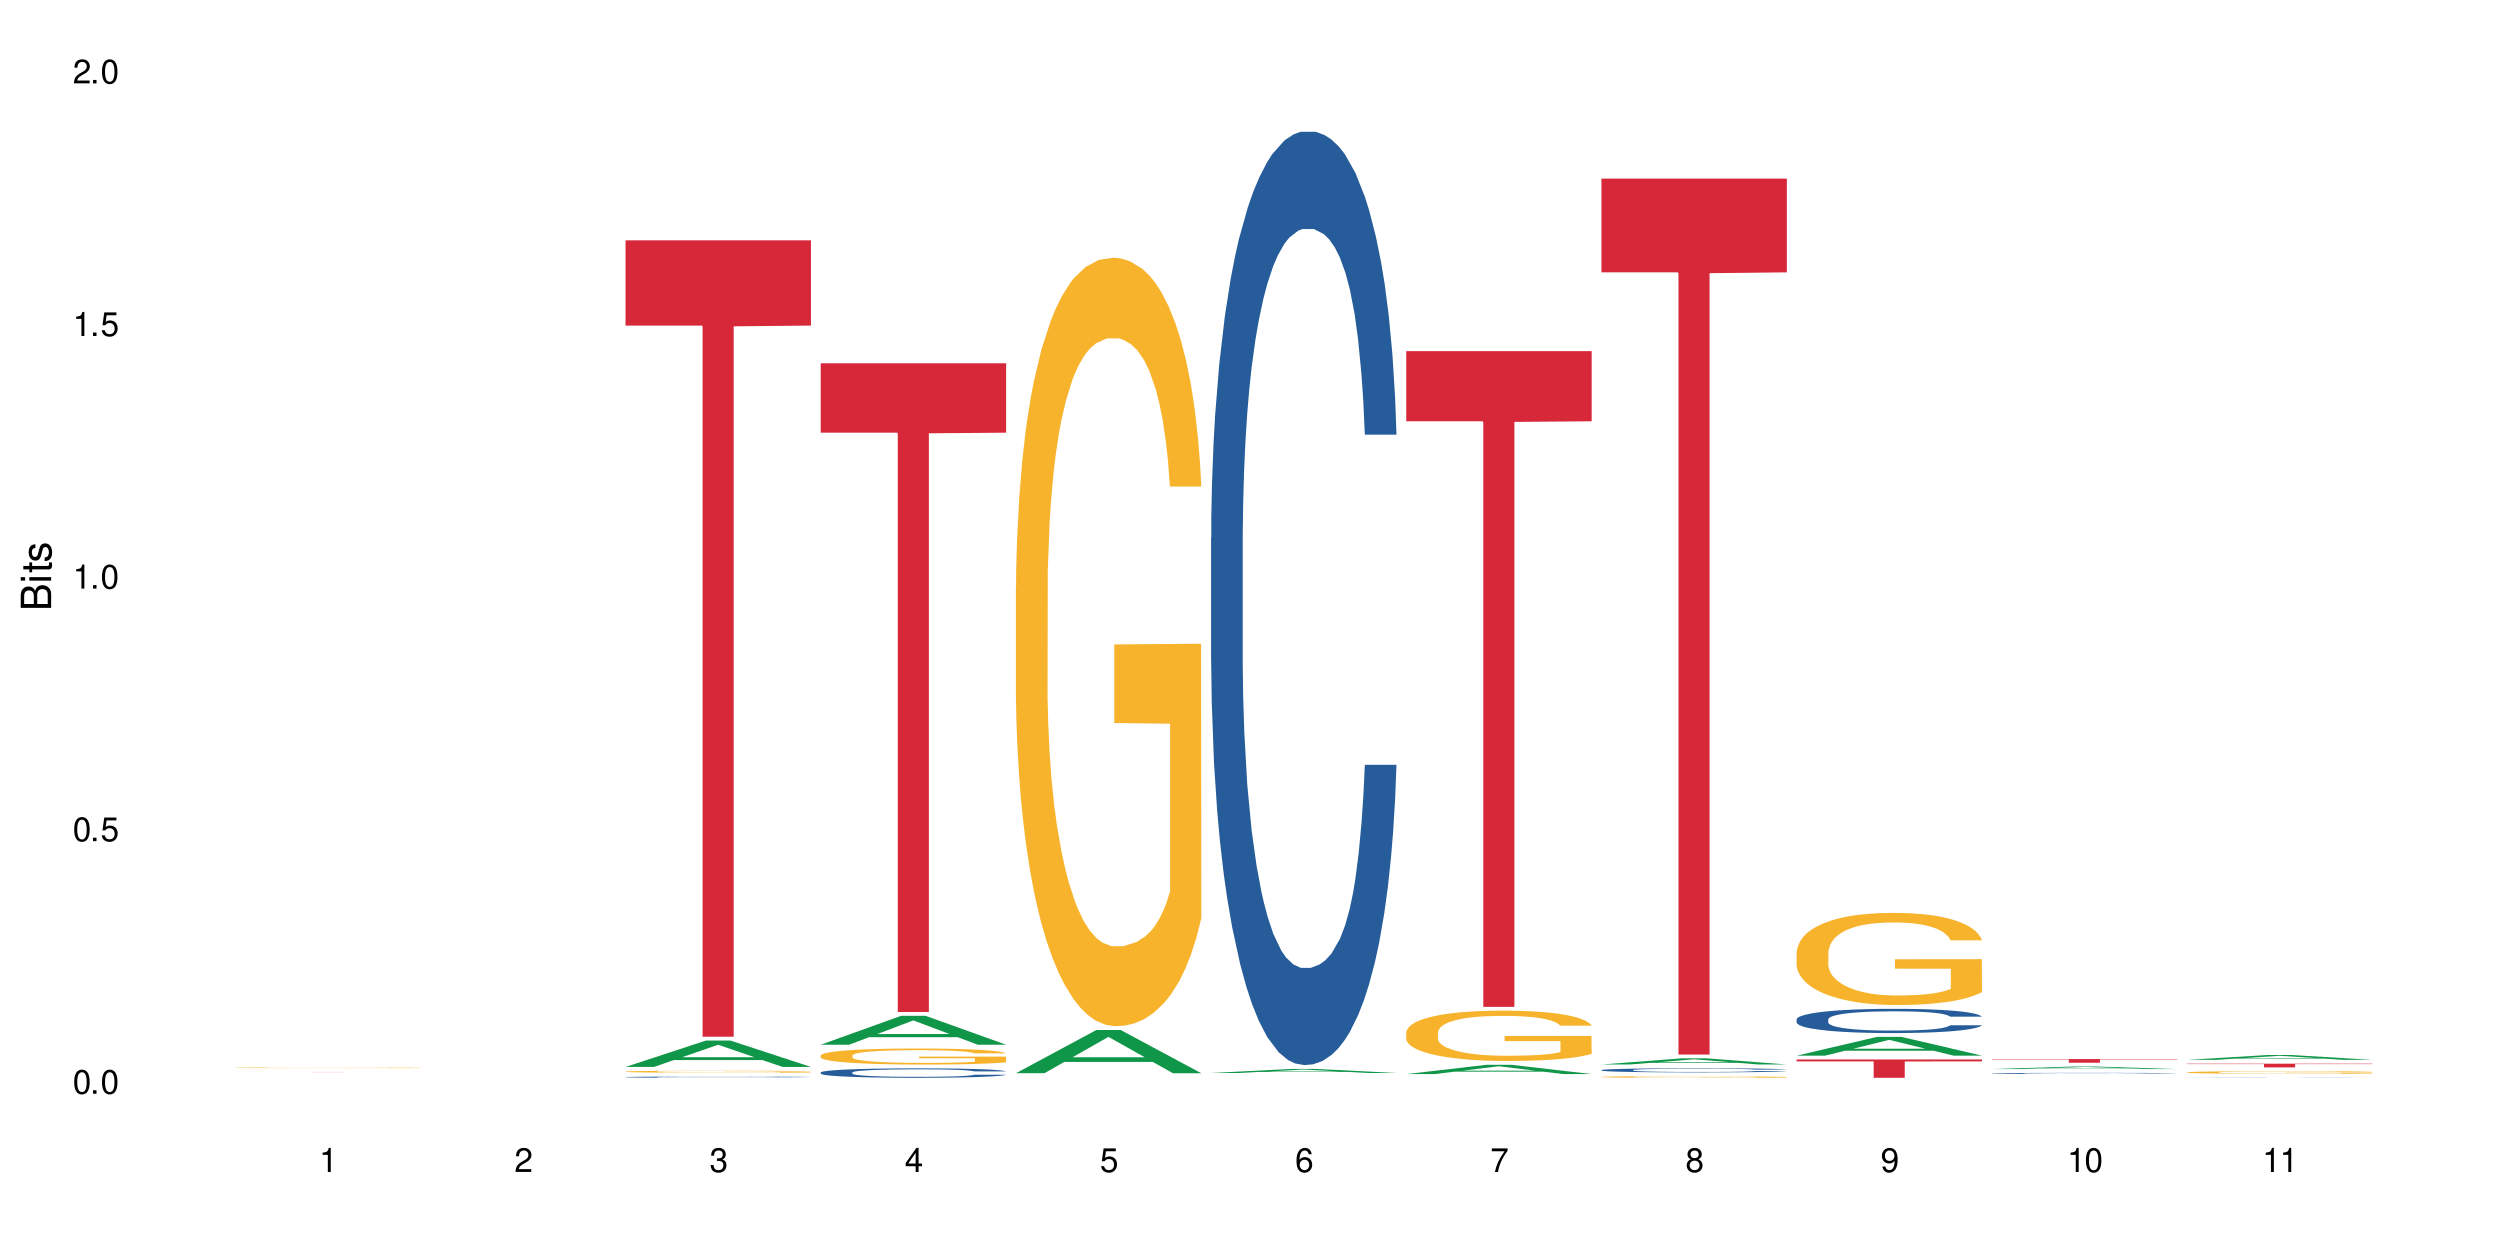 <?xml version="1.0" encoding="UTF-8"?>
<svg xmlns="http://www.w3.org/2000/svg" xmlns:xlink="http://www.w3.org/1999/xlink" width="720" height="360" viewBox="0 0 720 360">
<defs>
<g>
<g id="glyph-0-0">
</g>
<g id="glyph-0-1">
<path d="M 2.641 -6.938 C 2 -6.938 1.422 -6.656 1.078 -6.172 C 0.641 -5.562 0.406 -4.641 0.406 -3.359 C 0.406 -1.016 1.188 0.219 2.641 0.219 C 4.078 0.219 4.859 -1.016 4.859 -3.297 C 4.859 -4.641 4.656 -5.547 4.203 -6.172 C 3.844 -6.656 3.281 -6.938 2.641 -6.938 Z M 2.641 -6.188 C 3.547 -6.188 4 -5.25 4 -3.375 C 4 -1.406 3.562 -0.484 2.625 -0.484 C 1.734 -0.484 1.281 -1.438 1.281 -3.344 C 1.281 -5.25 1.734 -6.188 2.641 -6.188 Z M 2.641 -6.188 "/>
</g>
<g id="glyph-0-2">
<path d="M 1.828 -1 L 0.828 -1 L 0.828 0 L 1.828 0 Z M 1.828 -1 "/>
</g>
<g id="glyph-0-3">
<path d="M 4.562 -6.797 L 1.062 -6.797 L 0.547 -3.094 L 1.328 -3.094 C 1.719 -3.562 2.047 -3.734 2.578 -3.734 C 3.484 -3.734 4.062 -3.109 4.062 -2.094 C 4.062 -1.125 3.484 -0.531 2.578 -0.531 C 1.828 -0.531 1.375 -0.906 1.188 -1.672 L 0.328 -1.672 C 0.453 -1.109 0.547 -0.844 0.75 -0.594 C 1.125 -0.078 1.828 0.219 2.594 0.219 C 3.969 0.219 4.922 -0.781 4.922 -2.219 C 4.922 -3.562 4.031 -4.484 2.719 -4.484 C 2.25 -4.484 1.859 -4.359 1.469 -4.062 L 1.734 -5.969 L 4.562 -5.969 Z M 4.562 -6.797 "/>
</g>
<g id="glyph-0-4">
<path d="M 2.484 -4.938 L 2.484 0 L 3.328 0 L 3.328 -6.938 L 2.766 -6.938 C 2.469 -5.875 2.281 -5.734 0.984 -5.562 L 0.984 -4.938 Z M 2.484 -4.938 "/>
</g>
<g id="glyph-0-5">
<path d="M 4.859 -0.828 L 1.281 -0.828 C 1.359 -1.406 1.672 -1.781 2.5 -2.281 L 3.469 -2.828 C 4.406 -3.344 4.906 -4.062 4.906 -4.906 C 4.906 -5.484 4.672 -6.031 4.266 -6.406 C 3.859 -6.766 3.375 -6.938 2.719 -6.938 C 1.859 -6.938 1.219 -6.625 0.844 -6.031 C 0.609 -5.672 0.5 -5.234 0.484 -4.531 L 1.328 -4.531 C 1.359 -5.016 1.406 -5.281 1.531 -5.516 C 1.75 -5.938 2.188 -6.203 2.703 -6.203 C 3.469 -6.203 4.031 -5.641 4.031 -4.891 C 4.031 -4.344 3.719 -3.859 3.125 -3.516 L 2.234 -3 C 0.812 -2.172 0.406 -1.531 0.328 -0.016 L 4.859 -0.016 Z M 4.859 -0.828 "/>
</g>
<g id="glyph-0-6">
<path d="M 2.125 -3.188 L 2.578 -3.188 C 3.5 -3.188 3.984 -2.766 3.984 -1.922 C 3.984 -1.062 3.469 -0.531 2.594 -0.531 C 1.656 -0.531 1.203 -1 1.156 -2.016 L 0.312 -2.016 C 0.344 -1.453 0.438 -1.094 0.609 -0.781 C 0.953 -0.109 1.625 0.219 2.547 0.219 C 3.953 0.219 4.859 -0.625 4.859 -1.938 C 4.859 -2.828 4.516 -3.297 3.703 -3.594 C 4.344 -3.844 4.656 -4.328 4.656 -5.031 C 4.656 -6.219 3.875 -6.938 2.578 -6.938 C 1.203 -6.938 0.484 -6.172 0.453 -4.703 L 1.297 -4.703 C 1.312 -5.125 1.344 -5.359 1.453 -5.578 C 1.641 -5.969 2.062 -6.203 2.594 -6.203 C 3.344 -6.203 3.797 -5.75 3.797 -5 C 3.797 -4.516 3.609 -4.219 3.25 -4.047 C 3.016 -3.953 2.703 -3.922 2.125 -3.906 Z M 2.125 -3.188 "/>
</g>
<g id="glyph-0-7">
<path d="M 3.141 -1.672 L 3.141 0 L 3.984 0 L 3.984 -1.672 L 4.984 -1.672 L 4.984 -2.438 L 3.984 -2.438 L 3.984 -6.938 L 3.359 -6.938 L 0.266 -2.578 L 0.266 -1.672 Z M 3.141 -2.438 L 1 -2.438 L 3.141 -5.5 Z M 3.141 -2.438 "/>
</g>
<g id="glyph-0-8">
<path d="M 4.781 -5.125 C 4.609 -6.266 3.891 -6.938 2.844 -6.938 C 2.094 -6.938 1.422 -6.578 1.031 -5.953 C 0.594 -5.266 0.406 -4.422 0.406 -3.172 C 0.406 -2 0.578 -1.25 0.984 -0.641 C 1.359 -0.078 1.953 0.219 2.703 0.219 C 3.984 0.219 4.922 -0.75 4.922 -2.094 C 4.922 -3.375 4.062 -4.281 2.844 -4.281 C 2.172 -4.281 1.641 -4.031 1.281 -3.516 C 1.281 -5.234 1.828 -6.188 2.797 -6.188 C 3.391 -6.188 3.797 -5.797 3.938 -5.125 Z M 2.734 -3.531 C 3.547 -3.531 4.062 -2.953 4.062 -2.031 C 4.062 -1.156 3.484 -0.531 2.703 -0.531 C 1.922 -0.531 1.328 -1.188 1.328 -2.078 C 1.328 -2.938 1.906 -3.531 2.734 -3.531 Z M 2.734 -3.531 "/>
</g>
<g id="glyph-0-9">
<path d="M 4.984 -6.797 L 0.438 -6.797 L 0.438 -5.969 L 4.109 -5.969 C 2.5 -3.656 1.828 -2.234 1.328 0 L 2.219 0 C 2.594 -2.172 3.453 -4.047 4.984 -6.094 Z M 4.984 -6.797 "/>
</g>
<g id="glyph-0-10">
<path d="M 3.75 -3.656 C 4.469 -4.094 4.688 -4.438 4.688 -5.078 C 4.688 -6.172 3.844 -6.938 2.641 -6.938 C 1.438 -6.938 0.594 -6.172 0.594 -5.094 C 0.594 -4.438 0.812 -4.094 1.516 -3.656 C 0.734 -3.266 0.359 -2.703 0.359 -1.922 C 0.359 -0.656 1.281 0.219 2.641 0.219 C 3.984 0.219 4.922 -0.656 4.922 -1.922 C 4.922 -2.703 4.531 -3.266 3.75 -3.656 Z M 2.641 -6.188 C 3.359 -6.188 3.812 -5.75 3.812 -5.062 C 3.812 -4.406 3.344 -3.984 2.641 -3.984 C 1.922 -3.984 1.453 -4.406 1.453 -5.078 C 1.453 -5.75 1.922 -6.188 2.641 -6.188 Z M 2.641 -3.266 C 3.484 -3.266 4.062 -2.719 4.062 -1.906 C 4.062 -1.078 3.484 -0.531 2.625 -0.531 C 1.797 -0.531 1.219 -1.094 1.219 -1.906 C 1.219 -2.719 1.781 -3.266 2.641 -3.266 Z M 2.641 -3.266 "/>
</g>
<g id="glyph-0-11">
<path d="M 0.516 -1.578 C 0.672 -0.453 1.406 0.219 2.438 0.219 C 3.188 0.219 3.859 -0.141 4.266 -0.766 C 4.688 -1.453 4.891 -2.297 4.891 -3.547 C 4.891 -4.719 4.703 -5.453 4.312 -6.078 C 3.938 -6.641 3.344 -6.938 2.594 -6.938 C 1.297 -6.938 0.359 -5.969 0.359 -4.625 C 0.359 -3.344 1.234 -2.453 2.453 -2.453 C 3.094 -2.453 3.578 -2.672 4.016 -3.203 C 4 -1.484 3.469 -0.531 2.5 -0.531 C 1.906 -0.531 1.484 -0.906 1.359 -1.578 Z M 2.578 -6.203 C 3.375 -6.203 3.969 -5.531 3.969 -4.641 C 3.969 -3.797 3.391 -3.188 2.547 -3.188 C 1.734 -3.188 1.234 -3.766 1.234 -4.688 C 1.234 -5.562 1.797 -6.203 2.578 -6.203 Z M 2.578 -6.203 "/>
</g>
<g id="glyph-1-0">
</g>
<g id="glyph-1-1">
<path d="M 0 -0.953 L 0 -4.891 C 0 -5.719 -0.234 -6.344 -0.734 -6.797 C -1.188 -7.234 -1.812 -7.469 -2.5 -7.469 C -3.547 -7.469 -4.188 -7 -4.625 -5.875 C -4.984 -6.688 -5.625 -7.094 -6.531 -7.094 C -7.172 -7.094 -7.734 -6.859 -8.141 -6.391 C -8.562 -5.922 -8.75 -5.344 -8.75 -4.5 L -8.75 -0.953 Z M -4.984 -2.062 L -7.766 -2.062 L -7.766 -4.219 C -7.766 -4.844 -7.688 -5.203 -7.453 -5.5 C -7.219 -5.812 -6.859 -5.969 -6.375 -5.969 C -5.891 -5.969 -5.531 -5.812 -5.297 -5.5 C -5.062 -5.203 -4.984 -4.844 -4.984 -4.219 Z M -0.984 -2.062 L -4 -2.062 L -4 -4.781 C -4 -5.766 -3.438 -6.359 -2.484 -6.359 C -1.547 -6.359 -0.984 -5.766 -0.984 -4.781 Z M -0.984 -2.062 "/>
</g>
<g id="glyph-1-2">
<path d="M -6.281 -1.797 L -6.281 -0.797 L 0 -0.797 L 0 -1.797 Z M -8.75 -1.797 L -8.75 -0.797 L -7.484 -0.797 L -7.484 -1.797 Z M -8.75 -1.797 "/>
</g>
<g id="glyph-1-3">
<path d="M -6.281 -3.047 L -6.281 -2.016 L -8.016 -2.016 L -8.016 -1.016 L -6.281 -1.016 L -6.281 -0.172 L -5.469 -0.172 L -5.469 -1.016 L -0.719 -1.016 C -0.078 -1.016 0.281 -1.453 0.281 -2.234 C 0.281 -2.5 0.25 -2.719 0.188 -3.047 L -0.641 -3.047 C -0.609 -2.906 -0.594 -2.766 -0.594 -2.562 C -0.594 -2.141 -0.719 -2.016 -1.156 -2.016 L -5.469 -2.016 L -5.469 -3.047 Z M -6.281 -3.047 "/>
</g>
<g id="glyph-1-4">
<path d="M -4.531 -5.25 C -5.766 -5.25 -6.469 -4.422 -6.469 -2.969 C -6.469 -1.516 -5.719 -0.562 -4.547 -0.562 C -3.562 -0.562 -3.094 -1.062 -2.734 -2.562 L -2.516 -3.484 C -2.344 -4.188 -2.094 -4.469 -1.641 -4.469 C -1.047 -4.469 -0.641 -3.875 -0.641 -3 C -0.641 -2.453 -0.797 -2 -1.062 -1.75 C -1.25 -1.594 -1.422 -1.531 -1.875 -1.469 L -1.875 -0.406 C -0.422 -0.453 0.281 -1.266 0.281 -2.922 C 0.281 -4.5 -0.5 -5.516 -1.719 -5.516 C -2.656 -5.516 -3.172 -4.984 -3.469 -3.734 L -3.703 -2.766 C -3.891 -1.953 -4.156 -1.609 -4.594 -1.609 C -5.188 -1.609 -5.547 -2.125 -5.547 -2.938 C -5.547 -3.75 -5.203 -4.172 -4.531 -4.203 Z M -4.531 -5.25 "/>
</g>
</g>
</defs>
<rect x="-72" y="-36" width="864" height="432" fill="rgb(100%, 100%, 100%)" fill-opacity="1"/>
<path fill-rule="nonzero" fill="rgb(96.863%, 70.196%, 16.863%)" fill-opacity="1" d="M 67.73 307.527 L 67.797 307.527 L 67.797 307.523 L 68.055 307.516 L 68.707 307.504 L 69.555 307.496 L 70.465 307.488 L 71.051 307.484 L 72.027 307.48 L 72.875 307.477 L 75.023 307.469 L 77.762 307.461 L 79.258 307.461 L 80.949 307.457 L 83.359 307.453 L 84.469 307.453 L 87.855 307.449 L 91.695 307.449 L 95.93 307.445 L 97.883 307.445 L 100.555 307.449 L 104.199 307.449 L 106.285 307.453 L 107.91 307.453 L 109.605 307.457 L 111.688 307.457 L 113.645 307.461 L 115.207 307.465 L 116.77 307.473 L 118.07 307.477 L 119.18 307.484 L 120.156 307.488 L 120.742 307.496 L 121.133 307.5 L 112.078 307.5 L 111.559 307.496 L 110.973 307.492 L 109.996 307.484 L 109.02 307.48 L 108.043 307.48 L 106.219 307.473 L 104.656 307.473 L 102.703 307.469 L 100.812 307.469 L 98.664 307.465 L 93.91 307.465 L 90.785 307.469 L 87.66 307.469 L 85.836 307.473 L 84.727 307.477 L 84.078 307.477 L 82.125 307.48 L 80.82 307.484 L 80.105 307.488 L 79.191 307.496 L 78.543 307.5 L 77.824 307.504 L 77.434 307.512 L 76.914 307.523 L 76.848 307.551 L 77.043 307.559 L 77.434 307.566 L 77.957 307.57 L 78.738 307.578 L 79.52 307.582 L 80.887 307.59 L 82.059 307.594 L 82.969 307.598 L 84.727 307.602 L 85.445 307.602 L 87.137 307.605 L 88.895 307.609 L 92.672 307.609 L 95.277 307.613 L 98.598 307.613 L 102.508 307.609 L 106.676 307.609 L 107.781 307.605 L 110.125 307.605 L 111.039 307.602 L 112.145 307.598 L 112.145 307.559 L 96.059 307.559 L 96.059 307.539 L 121.066 307.539 L 121.133 307.605 L 119.766 307.609 L 118.07 307.613 L 116.441 307.617 L 114.75 307.621 L 112.34 307.625 L 110.387 307.625 L 107.391 307.629 L 101.789 307.629 L 99.25 307.633 L 96.254 307.633 L 93.586 307.629 L 88.441 307.629 L 86.355 307.625 L 84.273 307.625 L 81.668 307.621 L 79.973 307.617 L 76.457 307.609 L 74.895 307.605 L 73.852 307.602 L 72.812 307.598 L 71.703 307.594 L 70.66 307.586 L 69.879 307.582 L 69.164 307.578 L 68.645 307.57 L 67.859 307.559 L 67.73 307.551 Z M 67.73 307.527 "/>
<path fill-rule="nonzero" fill="rgb(83.922%, 15.686%, 22.353%)" fill-opacity="1" d="M 67.73 308.727 L 121.133 308.727 L 121.133 308.73 L 98.875 308.73 L 98.875 308.762 L 89.922 308.762 L 89.922 308.73 L 67.73 308.73 Z M 67.73 308.727 "/>
<path fill-rule="nonzero" fill="rgb(6.275%, 58.824%, 28.235%)" fill-opacity="1" d="M 180.152 307.273 L 180.211 307.266 L 203.316 299.676 L 210.336 299.676 L 233.555 307.281 L 225.395 307.281 L 219.578 305.297 L 194.074 305.297 L 188.371 307.273 L 180.152 307.273 L 196.527 304.477 L 217.238 304.469 L 206.91 300.918 L 206.797 300.914 L 206.684 300.934 L 196.473 304.469 L 196.527 304.477 Z M 180.152 307.273 "/>
<path fill-rule="nonzero" fill="rgb(14.51%, 36.078%, 60%)" fill-opacity="1" d="M 180.152 310.203 L 180.219 310.199 L 180.219 310.191 L 180.414 310.18 L 180.871 310.164 L 181.324 310.156 L 182.5 310.137 L 184.125 310.117 L 185.82 310.102 L 187.059 310.094 L 188.164 310.086 L 190.703 310.074 L 192.332 310.07 L 194.09 310.062 L 196.238 310.059 L 197.801 310.055 L 201.32 310.051 L 203.922 310.047 L 212.91 310.047 L 214.801 310.051 L 216.883 310.051 L 218.641 310.055 L 221.703 310.062 L 224.438 310.07 L 225.676 310.078 L 227.629 310.086 L 229.125 310.098 L 230.168 310.105 L 231.34 310.117 L 232.383 310.133 L 233.164 310.148 L 233.555 310.164 L 224.438 310.164 L 223.98 310.148 L 223.461 310.141 L 222.484 310.125 L 221.508 310.117 L 220.141 310.105 L 218.902 310.102 L 217.207 310.094 L 215.711 310.09 L 214.148 310.086 L 212.648 310.086 L 209.785 310.082 L 206.465 310.082 L 205.227 310.086 L 202.688 310.086 L 201.32 310.09 L 199.363 310.094 L 197.996 310.098 L 196.371 310.105 L 195.262 310.109 L 193.895 310.117 L 192.918 310.125 L 191.812 310.137 L 191.16 310.145 L 190.574 310.152 L 190.051 310.164 L 189.66 310.176 L 189.402 310.188 L 189.27 310.199 L 189.27 310.25 L 189.402 310.262 L 189.727 310.277 L 190.574 310.297 L 191.812 310.312 L 193.242 310.324 L 194.609 310.336 L 195.395 310.34 L 196.434 310.344 L 198.062 310.352 L 200.406 310.359 L 201.773 310.359 L 203.859 310.363 L 213.105 310.363 L 214.863 310.359 L 217.273 310.355 L 218.773 310.348 L 220.074 310.344 L 221.051 310.336 L 221.703 310.332 L 222.68 310.32 L 223.461 310.309 L 224.047 310.301 L 224.438 310.289 L 233.555 310.289 L 233.164 310.301 L 231.992 310.324 L 231.082 310.336 L 230.039 310.344 L 228.539 310.355 L 227.305 310.363 L 225.676 310.371 L 224.176 310.379 L 222.551 310.383 L 220.141 310.391 L 218.578 310.395 L 216.883 310.395 L 214.863 310.398 L 212.324 310.402 L 204.316 310.402 L 202.297 310.398 L 199.625 310.398 L 196.305 310.391 L 193.895 310.387 L 192.008 310.379 L 190.379 310.371 L 188.555 310.363 L 186.211 310.348 L 184.777 310.34 L 183.801 310.328 L 182.695 310.316 L 181.914 310.305 L 181 310.289 L 180.348 310.266 L 180.152 310.246 Z M 180.152 310.203 "/>
<path fill-rule="nonzero" fill="rgb(96.863%, 70.196%, 16.863%)" fill-opacity="1" d="M 180.152 308.621 L 180.219 308.621 L 180.219 308.609 L 180.48 308.586 L 181.129 308.555 L 181.977 308.527 L 182.891 308.508 L 183.477 308.496 L 184.453 308.48 L 185.297 308.469 L 187.449 308.445 L 190.184 308.422 L 191.68 308.414 L 193.375 308.402 L 195.785 308.395 L 196.891 308.391 L 200.277 308.383 L 204.121 308.375 L 210.305 308.375 L 212.977 308.379 L 216.621 308.383 L 218.707 308.387 L 220.336 308.395 L 222.027 308.398 L 224.113 308.41 L 226.066 308.422 L 229.191 308.453 L 230.492 308.469 L 231.602 308.488 L 232.578 308.508 L 233.164 308.527 L 233.555 308.547 L 224.504 308.547 L 223.98 308.527 L 222.418 308.496 L 220.465 308.473 L 218.641 308.461 L 217.078 308.453 L 215.125 308.445 L 213.238 308.438 L 211.086 308.438 L 209.785 308.434 L 206.332 308.434 L 203.207 308.438 L 201.383 308.441 L 200.082 308.449 L 198.258 308.457 L 197.152 308.461 L 196.5 308.465 L 194.547 308.48 L 193.242 308.496 L 192.527 308.508 L 191.617 308.523 L 190.965 308.535 L 190.246 308.559 L 189.855 308.574 L 189.336 308.609 L 189.27 308.703 L 189.465 308.727 L 189.855 308.746 L 190.379 308.766 L 191.16 308.785 L 191.941 308.801 L 193.309 308.82 L 194.48 308.836 L 195.395 308.844 L 197.152 308.859 L 197.867 308.863 L 199.562 308.871 L 201.32 308.879 L 203.469 308.887 L 205.098 308.891 L 214.93 308.891 L 217.402 308.887 L 219.098 308.883 L 220.203 308.879 L 221.57 308.871 L 222.551 308.867 L 223.461 308.859 L 224.566 308.852 L 224.566 308.727 L 208.484 308.723 L 208.484 308.664 L 233.488 308.664 L 233.555 308.871 L 232.188 308.887 L 230.492 308.898 L 228.867 308.91 L 227.172 308.918 L 224.762 308.93 L 222.809 308.934 L 219.812 308.941 L 217.078 308.949 L 214.215 308.949 L 211.672 308.953 L 206.008 308.953 L 203.141 308.949 L 200.863 308.945 L 198.777 308.938 L 196.695 308.934 L 194.09 308.922 L 192.398 308.91 L 190.641 308.902 L 188.879 308.887 L 187.316 308.875 L 186.277 308.863 L 185.234 308.852 L 184.125 308.832 L 183.086 308.816 L 182.305 308.801 L 181.586 308.781 L 181.066 308.762 L 180.543 308.738 L 180.285 308.723 L 180.152 308.703 Z M 180.152 308.621 "/>
<path fill-rule="nonzero" fill="rgb(83.922%, 15.686%, 22.353%)" fill-opacity="1" d="M 180.152 69.215 L 233.555 69.215 L 233.555 93.766 L 211.301 93.98 L 211.301 298.582 L 202.344 298.582 L 202.344 94.199 L 202.215 93.766 L 180.152 93.766 Z M 180.152 69.215 "/>
<path fill-rule="nonzero" fill="rgb(6.275%, 58.824%, 28.235%)" fill-opacity="1" d="M 236.367 300.875 L 236.422 300.867 L 259.527 292.551 L 266.547 292.551 L 289.766 300.883 L 281.609 300.883 L 275.789 298.707 L 250.285 298.707 L 244.582 300.875 L 236.367 300.875 L 252.738 297.809 L 273.449 297.801 L 263.121 293.91 L 263.008 293.902 L 262.895 293.926 L 252.684 297.801 L 252.738 297.809 Z M 236.367 300.875 "/>
<path fill-rule="nonzero" fill="rgb(14.51%, 36.078%, 60%)" fill-opacity="1" d="M 236.367 308.867 L 236.43 308.867 L 236.43 308.809 L 236.625 308.711 L 237.082 308.594 L 237.539 308.512 L 238.711 308.367 L 240.34 308.223 L 242.031 308.113 L 243.27 308.051 L 244.375 308 L 246.914 307.91 L 248.543 307.863 L 250.301 307.82 L 252.449 307.777 L 254.016 307.754 L 257.531 307.711 L 260.137 307.695 L 262.152 307.688 L 266.516 307.688 L 269.121 307.699 L 271.012 307.711 L 273.094 307.73 L 274.852 307.754 L 277.914 307.809 L 280.648 307.875 L 281.887 307.918 L 283.84 307.992 L 285.34 308.066 L 286.379 308.133 L 287.551 308.223 L 288.594 308.336 L 289.375 308.461 L 289.766 308.57 L 280.648 308.57 L 280.191 308.469 L 279.672 308.395 L 278.695 308.289 L 277.719 308.219 L 276.352 308.148 L 275.113 308.102 L 273.422 308.055 L 271.922 308.023 L 270.359 308 L 268.863 307.984 L 265.996 307.973 L 262.676 307.973 L 261.438 307.977 L 258.898 307.996 L 257.531 308.012 L 255.578 308.047 L 254.211 308.078 L 252.582 308.129 L 251.473 308.172 L 250.105 308.238 L 249.129 308.293 L 248.023 308.375 L 247.371 308.438 L 246.785 308.508 L 246.266 308.59 L 245.875 308.676 L 245.613 308.766 L 245.484 308.855 L 245.484 309.242 L 245.613 309.332 L 245.938 309.434 L 246.785 309.586 L 248.023 309.719 L 249.457 309.82 L 250.824 309.895 L 251.605 309.93 L 252.645 309.969 L 254.273 310.02 L 256.617 310.07 L 257.984 310.09 L 260.07 310.109 L 262.219 310.121 L 265.086 310.121 L 267.625 310.109 L 269.316 310.098 L 271.074 310.078 L 273.484 310.035 L 274.984 309.996 L 276.285 309.949 L 277.262 309.902 L 277.914 309.859 L 278.891 309.785 L 279.672 309.699 L 280.258 309.613 L 280.648 309.527 L 289.766 309.527 L 289.375 309.629 L 288.789 309.727 L 288.203 309.797 L 287.293 309.883 L 286.25 309.961 L 284.75 310.047 L 283.516 310.105 L 281.887 310.168 L 280.387 310.215 L 278.762 310.254 L 276.352 310.305 L 274.789 310.332 L 273.094 310.352 L 271.074 310.371 L 268.535 310.391 L 265.801 310.398 L 263.262 310.402 L 260.527 310.398 L 258.508 310.387 L 255.836 310.363 L 252.516 310.32 L 250.105 310.273 L 248.219 310.227 L 246.59 310.176 L 244.766 310.109 L 242.422 310 L 240.988 309.914 L 240.012 309.848 L 238.906 309.75 L 238.125 309.664 L 237.211 309.523 L 236.562 309.348 L 236.367 309.211 Z M 236.367 308.867 "/>
<path fill-rule="nonzero" fill="rgb(96.863%, 70.196%, 16.863%)" fill-opacity="1" d="M 236.367 303.953 L 236.43 303.949 L 236.43 303.863 L 236.691 303.676 L 237.344 303.414 L 238.188 303.199 L 239.102 303.031 L 239.688 302.941 L 240.664 302.816 L 241.512 302.723 L 243.66 302.531 L 246.395 302.355 L 247.891 302.281 L 249.586 302.207 L 251.996 302.129 L 253.102 302.098 L 256.488 302.031 L 260.332 301.988 L 264.562 301.977 L 266.516 301.98 L 269.188 301.996 L 272.836 302.043 L 274.918 302.086 L 276.547 302.129 L 278.238 302.184 L 280.324 302.266 L 282.277 302.367 L 283.84 302.469 L 285.402 302.594 L 286.707 302.73 L 287.812 302.879 L 288.789 303.055 L 289.375 303.203 L 289.766 303.352 L 280.715 303.352 L 280.191 303.203 L 279.605 303.09 L 278.629 302.949 L 277.652 302.848 L 276.676 302.77 L 274.852 302.66 L 273.289 302.59 L 271.336 302.531 L 269.449 302.496 L 267.301 302.469 L 265.996 302.461 L 262.543 302.461 L 259.418 302.488 L 257.594 302.523 L 256.293 302.559 L 254.469 302.621 L 253.363 302.672 L 252.711 302.707 L 250.758 302.836 L 249.457 302.953 L 248.738 303.035 L 247.828 303.16 L 247.176 303.273 L 246.461 303.445 L 246.07 303.57 L 245.547 303.855 L 245.484 304.617 L 245.68 304.777 L 246.07 304.949 L 246.59 305.102 L 247.371 305.262 L 248.152 305.383 L 249.52 305.547 L 250.691 305.656 L 251.605 305.73 L 253.363 305.844 L 254.078 305.883 L 255.773 305.957 L 257.531 306.016 L 259.68 306.066 L 261.309 306.094 L 263.914 306.113 L 267.234 306.113 L 271.141 306.086 L 273.617 306.055 L 275.309 306.02 L 276.418 305.992 L 277.785 305.945 L 278.762 305.902 L 279.672 305.855 L 280.781 305.785 L 280.781 304.777 L 264.695 304.773 L 264.695 304.301 L 289.699 304.297 L 289.766 305.945 L 288.398 306.059 L 286.707 306.168 L 285.078 306.254 L 283.383 306.324 L 280.977 306.402 L 279.02 306.453 L 276.023 306.516 L 273.289 306.551 L 270.426 306.578 L 267.887 306.59 L 264.891 306.594 L 262.219 306.586 L 259.355 306.559 L 257.074 306.527 L 254.992 306.484 L 252.906 306.43 L 250.301 306.34 L 248.609 306.27 L 246.852 306.18 L 245.094 306.074 L 243.527 305.961 L 242.488 305.871 L 241.445 305.77 L 240.34 305.645 L 239.297 305.5 L 238.516 305.371 L 237.797 305.223 L 237.277 305.086 L 236.758 304.895 L 236.496 304.742 L 236.367 304.613 Z M 236.367 303.953 "/>
<path fill-rule="nonzero" fill="rgb(83.922%, 15.686%, 22.353%)" fill-opacity="1" d="M 236.367 104.613 L 289.766 104.613 L 289.766 124.613 L 267.512 124.789 L 267.512 291.457 L 258.555 291.457 L 258.555 124.965 L 258.426 124.613 L 236.367 124.613 Z M 236.367 104.613 "/>
<path fill-rule="nonzero" fill="rgb(6.275%, 58.824%, 28.235%)" fill-opacity="1" d="M 292.578 309.082 L 292.633 309.07 L 315.738 296.645 L 322.758 296.645 L 345.977 309.094 L 337.82 309.094 L 332 305.844 L 306.496 305.844 L 300.793 309.082 L 292.578 309.082 L 308.949 304.5 L 329.66 304.488 L 319.336 298.68 L 319.219 298.668 L 319.105 298.703 L 308.895 304.488 L 308.949 304.5 Z M 292.578 309.082 "/>
<path fill-rule="nonzero" fill="rgb(96.863%, 70.196%, 16.863%)" fill-opacity="1" d="M 292.578 169.016 L 292.641 168.816 L 292.641 164.773 L 292.902 155.676 L 293.555 143.145 L 294.398 132.836 L 295.312 124.75 L 295.898 120.508 L 296.875 114.441 L 297.723 109.996 L 299.871 100.898 L 302.605 92.41 L 304.105 88.77 L 305.797 85.336 L 308.207 81.496 L 309.312 80.078 L 312.699 76.844 L 316.543 74.824 L 320.773 74.219 L 322.73 74.422 L 325.398 75.23 L 329.047 77.453 L 331.129 79.473 L 332.758 81.496 L 334.449 84.121 L 336.535 88.164 L 338.488 93.016 L 340.051 97.867 L 341.613 103.93 L 342.918 110.398 L 344.023 117.473 L 345 125.965 L 345.586 133.039 L 345.977 140.113 L 336.926 140.113 L 336.406 133.039 L 335.82 127.582 L 334.84 120.91 L 333.863 116.059 L 332.887 112.219 L 331.066 106.965 L 329.5 103.73 L 327.547 100.898 L 325.66 99.082 L 323.512 97.867 L 322.207 97.465 L 318.758 97.465 L 315.629 98.879 L 313.809 100.496 L 312.504 102.113 L 310.68 105.145 L 309.574 107.57 L 308.922 109.188 L 306.969 115.453 L 305.668 121.113 L 304.949 124.953 L 304.039 131.016 L 303.387 136.473 L 302.672 144.559 L 302.281 150.625 L 301.758 164.367 L 301.695 200.754 L 301.891 208.434 L 302.281 216.719 L 302.801 223.996 L 303.582 231.68 L 304.363 237.539 L 305.73 245.422 L 306.902 250.68 L 307.816 254.113 L 309.574 259.574 L 310.289 261.391 L 311.984 265.031 L 313.742 267.859 L 315.891 270.285 L 317.52 271.5 L 320.125 272.508 L 323.445 272.508 L 327.352 271.297 L 329.828 269.68 L 331.52 268.062 L 332.629 266.648 L 333.996 264.422 L 334.973 262.402 L 335.883 260.18 L 336.992 256.742 L 336.992 208.434 L 320.906 208.23 L 320.906 185.594 L 345.914 185.391 L 345.977 264.422 L 344.609 269.883 L 342.918 275.137 L 341.289 279.18 L 339.598 282.617 L 337.188 286.457 L 335.234 288.883 L 332.238 291.711 L 329.5 293.531 L 326.637 294.742 L 324.098 295.352 L 321.102 295.551 L 318.43 295.148 L 315.566 293.934 L 313.285 292.316 L 311.203 290.297 L 309.117 287.668 L 306.512 283.426 L 304.82 279.988 L 303.062 275.742 L 301.305 270.691 L 299.742 265.23 L 298.699 260.988 L 297.656 256.137 L 296.551 250.07 L 295.508 243.199 L 294.727 236.934 L 294.008 229.859 L 293.488 223.188 L 292.969 214.094 L 292.707 206.816 L 292.578 200.551 Z M 292.578 169.016 "/>
<path fill-rule="nonzero" fill="rgb(6.275%, 58.824%, 28.235%)" fill-opacity="1" d="M 348.789 309.016 L 348.844 309.016 L 371.953 307.848 L 378.969 307.848 L 402.188 309.016 L 394.031 309.016 L 388.211 308.711 L 362.711 308.711 L 357.004 309.016 L 348.789 309.016 L 365.164 308.586 L 385.871 308.582 L 375.547 308.039 L 375.434 308.035 L 375.316 308.039 L 365.105 308.582 L 365.164 308.586 Z M 348.789 309.016 "/>
<path fill-rule="nonzero" fill="rgb(14.51%, 36.078%, 60%)" fill-opacity="1" d="M 348.789 154.91 L 348.852 154.664 L 348.852 148.766 L 349.051 139.43 L 349.504 127.637 L 349.961 119.527 L 351.133 105.031 L 352.762 91.027 L 354.453 80.215 L 355.691 73.828 L 356.797 68.914 L 359.34 59.824 L 360.965 55.156 L 362.727 50.977 L 364.875 46.801 L 366.438 44.344 L 369.953 40.414 L 372.559 38.691 L 374.578 37.957 L 378.941 37.957 L 381.547 38.938 L 383.434 40.168 L 385.52 42.133 L 387.277 44.344 L 390.336 49.75 L 393.07 56.629 L 394.309 60.559 L 396.262 68.176 L 397.762 75.547 L 398.805 81.938 L 399.977 91.027 L 401.016 102.082 L 401.797 114.613 L 402.188 125.18 L 393.07 125.18 L 392.617 115.352 L 392.094 107.734 L 391.117 97.66 L 390.141 90.535 L 388.773 83.41 L 387.535 78.742 L 385.844 74.074 L 384.344 71.125 L 382.781 68.914 L 381.285 67.438 L 378.418 65.965 L 375.098 65.965 L 373.859 66.457 L 371.32 68.422 L 369.953 70.141 L 368 73.582 L 366.633 76.777 L 365.004 81.691 L 363.898 85.867 L 362.531 92.254 L 361.551 97.906 L 360.445 106.016 L 359.793 112.156 L 359.207 119.035 L 358.688 127.145 L 358.297 135.742 L 358.035 144.836 L 357.906 153.68 L 357.906 191.766 L 358.035 200.609 L 358.363 210.93 L 359.207 225.918 L 360.445 238.938 L 361.879 249.258 L 363.246 256.629 L 364.027 260.07 L 365.07 264 L 366.695 268.914 L 369.043 273.828 L 370.41 275.793 L 372.492 277.758 L 374.641 278.742 L 377.508 278.742 L 380.047 277.758 L 381.742 276.531 L 383.5 274.566 L 385.91 270.387 L 387.406 266.457 L 388.707 261.789 L 389.688 257.121 L 390.336 253.188 L 391.312 245.57 L 392.094 237.219 L 392.68 228.617 L 393.07 220.266 L 402.188 220.266 L 401.797 230.094 L 401.211 239.676 L 400.625 246.801 L 399.715 255.398 L 398.672 263.016 L 397.176 271.617 L 395.938 277.266 L 394.309 283.41 L 392.812 288.078 L 391.184 292.254 L 388.773 297.168 L 387.211 299.625 L 385.52 301.836 L 383.5 303.805 L 380.961 305.523 L 378.223 306.508 L 375.684 306.75 L 372.949 306.262 L 370.93 305.277 L 368.262 303.066 L 364.938 298.645 L 362.531 293.977 L 360.641 289.309 L 359.012 284.395 L 357.188 277.758 L 354.844 266.949 L 353.41 258.594 L 352.434 251.715 L 351.328 242.133 L 350.547 233.531 L 349.637 219.773 L 348.984 202.328 L 348.789 188.816 Z M 348.789 154.91 "/>
<path fill-rule="nonzero" fill="rgb(6.275%, 58.824%, 28.235%)" fill-opacity="1" d="M 405 309.336 L 405.059 309.332 L 428.164 306.656 L 435.18 306.656 L 458.402 309.336 L 450.242 309.336 L 444.422 308.637 L 418.922 308.637 L 413.215 309.336 L 405 309.336 L 421.375 308.348 L 442.082 308.344 L 431.758 307.094 L 431.645 307.09 L 431.527 307.098 L 421.316 308.344 L 421.375 308.348 Z M 405 309.336 "/>
<path fill-rule="nonzero" fill="rgb(96.863%, 70.196%, 16.863%)" fill-opacity="1" d="M 405 297.277 L 405.066 297.262 L 405.066 296.996 L 405.324 296.402 L 405.977 295.582 L 406.824 294.906 L 407.734 294.379 L 408.32 294.098 L 409.297 293.703 L 410.145 293.41 L 412.293 292.816 L 415.027 292.258 L 416.527 292.02 L 418.219 291.797 L 420.629 291.543 L 421.738 291.453 L 425.121 291.238 L 428.965 291.109 L 433.199 291.066 L 435.152 291.082 L 437.82 291.133 L 441.469 291.281 L 443.551 291.414 L 445.18 291.543 L 446.875 291.715 L 448.957 291.98 L 450.91 292.301 L 452.473 292.617 L 454.039 293.016 L 455.34 293.438 L 456.445 293.902 L 457.426 294.457 L 458.012 294.918 L 458.402 295.383 L 449.348 295.383 L 448.828 294.918 L 448.242 294.562 L 447.266 294.125 L 446.289 293.809 L 445.312 293.555 L 443.488 293.211 L 441.926 293 L 439.973 292.816 L 438.082 292.695 L 435.934 292.617 L 434.629 292.59 L 431.18 292.59 L 428.055 292.684 L 426.23 292.789 L 424.926 292.895 L 423.105 293.094 L 421.996 293.254 L 421.348 293.359 L 419.391 293.77 L 418.09 294.141 L 417.375 294.391 L 416.461 294.789 L 415.809 295.145 L 415.094 295.676 L 414.703 296.07 L 414.184 296.973 L 414.117 299.355 L 414.312 299.855 L 414.703 300.398 L 415.223 300.875 L 416.004 301.379 L 416.785 301.762 L 418.156 302.277 L 419.328 302.621 L 420.238 302.848 L 421.996 303.207 L 422.715 303.324 L 424.406 303.562 L 426.164 303.75 L 428.312 303.906 L 429.941 303.984 L 432.547 304.051 L 435.867 304.051 L 439.777 303.973 L 442.25 303.867 L 443.945 303.762 L 445.051 303.668 L 446.418 303.523 L 447.395 303.391 L 448.309 303.246 L 449.414 303.02 L 449.414 299.855 L 433.328 299.844 L 433.328 298.359 L 458.336 298.348 L 458.402 303.523 L 457.031 303.879 L 455.34 304.223 L 453.711 304.488 L 452.02 304.715 L 449.609 304.965 L 447.656 305.125 L 444.66 305.309 L 441.926 305.43 L 439.059 305.508 L 436.52 305.547 L 433.523 305.562 L 430.855 305.535 L 427.988 305.457 L 425.707 305.348 L 423.625 305.219 L 421.543 305.047 L 418.938 304.766 L 417.242 304.543 L 415.484 304.266 L 413.727 303.934 L 412.164 303.574 L 411.121 303.297 L 410.078 302.98 L 408.973 302.582 L 407.93 302.133 L 407.148 301.723 L 406.434 301.258 L 405.91 300.824 L 405.391 300.227 L 405.129 299.75 L 405 299.34 Z M 405 297.277 "/>
<path fill-rule="nonzero" fill="rgb(83.922%, 15.686%, 22.353%)" fill-opacity="1" d="M 405 101.117 L 458.402 101.117 L 458.402 121.332 L 436.145 121.508 L 436.145 289.973 L 427.191 289.973 L 427.191 121.688 L 427.062 121.332 L 405 121.332 Z M 405 101.117 "/>
<path fill-rule="nonzero" fill="rgb(6.275%, 58.824%, 28.235%)" fill-opacity="1" d="M 461.211 306.57 L 461.27 306.57 L 484.375 304.793 L 491.391 304.793 L 514.613 306.574 L 506.453 306.574 L 500.633 306.109 L 475.133 306.109 L 469.426 306.57 L 461.211 306.57 L 477.586 305.918 L 498.297 305.914 L 487.969 305.086 L 487.855 305.082 L 487.742 305.09 L 477.527 305.914 L 477.586 305.918 Z M 461.211 306.57 "/>
<path fill-rule="nonzero" fill="rgb(14.51%, 36.078%, 60%)" fill-opacity="1" d="M 461.211 308.18 L 461.277 308.18 L 461.277 308.152 L 461.473 308.113 L 461.926 308.059 L 462.383 308.023 L 463.555 307.961 L 465.184 307.898 L 466.879 307.852 L 468.113 307.824 L 469.223 307.801 L 471.762 307.762 L 473.391 307.742 L 475.148 307.723 L 477.297 307.707 L 478.859 307.695 L 482.375 307.676 L 484.98 307.668 L 491.363 307.668 L 493.969 307.672 L 495.855 307.676 L 497.941 307.684 L 499.699 307.695 L 502.762 307.719 L 505.496 307.75 L 506.73 307.766 L 508.688 307.801 L 510.184 307.832 L 511.227 307.859 L 512.398 307.898 L 513.441 307.949 L 514.223 308.004 L 514.613 308.051 L 505.496 308.051 L 505.039 308.008 L 504.52 307.973 L 503.543 307.93 L 502.562 307.898 L 501.195 307.867 L 499.961 307.844 L 498.266 307.824 L 496.77 307.812 L 495.207 307.801 L 493.707 307.797 L 490.844 307.789 L 487.52 307.789 L 486.285 307.793 L 483.742 307.801 L 482.375 307.809 L 480.422 307.824 L 479.055 307.836 L 477.426 307.859 L 476.32 307.875 L 474.953 307.906 L 473.977 307.93 L 472.867 307.965 L 472.219 307.992 L 471.633 308.023 L 471.109 308.059 L 470.719 308.098 L 470.457 308.137 L 470.328 308.176 L 470.328 308.34 L 470.457 308.379 L 470.785 308.426 L 471.633 308.492 L 472.867 308.547 L 474.301 308.594 L 475.668 308.625 L 476.449 308.641 L 477.492 308.66 L 479.121 308.68 L 481.465 308.703 L 482.832 308.711 L 484.918 308.719 L 487.066 308.723 L 489.93 308.723 L 492.469 308.719 L 494.164 308.715 L 495.922 308.703 L 498.332 308.688 L 499.828 308.668 L 501.133 308.648 L 502.109 308.629 L 502.762 308.609 L 503.738 308.578 L 504.52 308.543 L 505.105 308.504 L 505.496 308.465 L 514.613 308.465 L 514.223 308.512 L 513.637 308.551 L 513.051 308.582 L 512.137 308.621 L 511.094 308.656 L 509.598 308.691 L 508.359 308.719 L 506.73 308.742 L 505.234 308.766 L 503.605 308.781 L 501.195 308.805 L 499.633 308.816 L 497.941 308.824 L 495.922 308.832 L 493.383 308.84 L 490.648 308.844 L 488.105 308.848 L 485.371 308.844 L 483.352 308.84 L 480.684 308.832 L 477.363 308.812 L 474.953 308.789 L 473.062 308.77 L 471.438 308.75 L 469.613 308.719 L 467.27 308.672 L 465.836 308.637 L 464.859 308.605 L 463.75 308.562 L 462.969 308.523 L 462.059 308.465 L 461.406 308.387 L 461.211 308.328 Z M 461.211 308.18 "/>
<path fill-rule="nonzero" fill="rgb(96.863%, 70.196%, 16.863%)" fill-opacity="1" d="M 461.211 310.137 L 461.277 310.137 L 461.277 310.129 L 461.535 310.109 L 462.188 310.086 L 463.035 310.062 L 463.945 310.047 L 464.531 310.035 L 465.508 310.023 L 466.355 310.016 L 468.504 309.996 L 471.242 309.977 L 472.738 309.973 L 474.43 309.965 L 476.84 309.957 L 477.949 309.953 L 481.336 309.945 L 485.176 309.941 L 494.035 309.941 L 497.68 309.945 L 499.766 309.953 L 501.391 309.957 L 503.086 309.961 L 505.168 309.969 L 507.125 309.98 L 508.688 309.988 L 510.25 310.004 L 511.551 310.016 L 512.66 310.031 L 513.637 310.047 L 514.223 310.062 L 514.613 310.078 L 505.559 310.078 L 505.039 310.062 L 504.453 310.051 L 502.5 310.027 L 501.523 310.02 L 499.699 310.008 L 498.137 310.004 L 496.184 309.996 L 494.293 309.992 L 492.145 309.988 L 487.391 309.988 L 484.266 309.992 L 482.441 309.996 L 481.141 310 L 479.316 310.004 L 478.207 310.012 L 477.559 310.012 L 475.602 310.027 L 474.301 310.039 L 473.586 310.047 L 472.672 310.059 L 472.023 310.07 L 471.305 310.086 L 470.914 310.102 L 470.395 310.129 L 470.328 310.203 L 470.523 310.219 L 470.914 310.238 L 471.438 310.254 L 472.219 310.27 L 473 310.281 L 474.367 310.297 L 475.539 310.309 L 476.449 310.316 L 478.207 310.328 L 478.926 310.332 L 480.617 310.34 L 482.375 310.344 L 484.523 310.348 L 486.152 310.352 L 488.758 310.355 L 492.078 310.355 L 495.988 310.352 L 498.461 310.348 L 500.156 310.344 L 501.262 310.344 L 502.629 310.336 L 503.605 310.332 L 504.52 310.328 L 505.625 310.32 L 505.625 310.219 L 489.539 310.219 L 489.539 310.172 L 514.547 310.172 L 514.613 310.336 L 513.246 310.348 L 511.551 310.359 L 509.922 310.367 L 508.23 310.375 L 505.82 310.383 L 503.867 310.387 L 500.871 310.395 L 498.137 310.398 L 495.27 310.402 L 487.066 310.402 L 484.199 310.398 L 481.922 310.395 L 479.836 310.391 L 477.754 310.387 L 475.148 310.375 L 473.453 310.371 L 471.695 310.359 L 469.938 310.352 L 468.375 310.34 L 467.332 310.328 L 466.289 310.32 L 465.184 310.309 L 464.141 310.293 L 463.359 310.281 L 462.645 310.266 L 462.121 310.25 L 461.602 310.23 L 461.34 310.219 L 461.211 310.203 Z M 461.211 310.137 "/>
<path fill-rule="nonzero" fill="rgb(83.922%, 15.686%, 22.353%)" fill-opacity="1" d="M 461.211 51.438 L 514.613 51.438 L 514.613 78.438 L 492.355 78.676 L 492.355 303.699 L 483.402 303.699 L 483.402 78.914 L 483.273 78.438 L 461.211 78.438 Z M 461.211 51.438 "/>
<path fill-rule="nonzero" fill="rgb(6.275%, 58.824%, 28.235%)" fill-opacity="1" d="M 517.422 304.023 L 517.48 304.02 L 540.586 298.617 L 547.602 298.617 L 570.824 304.031 L 562.664 304.031 L 556.848 302.617 L 531.344 302.617 L 525.637 304.023 L 517.422 304.023 L 533.797 302.031 L 554.508 302.027 L 544.18 299.5 L 544.066 299.496 L 543.953 299.512 L 533.738 302.027 L 533.797 302.031 Z M 517.422 304.023 "/>
<path fill-rule="nonzero" fill="rgb(14.51%, 36.078%, 60%)" fill-opacity="1" d="M 517.422 293.582 L 517.488 293.574 L 517.488 293.422 L 517.684 293.18 L 518.141 292.875 L 518.594 292.664 L 519.766 292.285 L 521.395 291.922 L 523.09 291.641 L 524.324 291.477 L 525.434 291.348 L 527.973 291.113 L 529.602 290.992 L 531.359 290.883 L 533.508 290.773 L 535.07 290.711 L 538.586 290.609 L 541.191 290.562 L 543.211 290.547 L 547.574 290.547 L 550.18 290.57 L 552.066 290.602 L 554.152 290.652 L 555.91 290.711 L 558.973 290.852 L 561.707 291.031 L 562.945 291.133 L 564.898 291.328 L 566.395 291.52 L 567.438 291.688 L 568.609 291.922 L 569.652 292.211 L 570.434 292.535 L 570.824 292.809 L 561.707 292.809 L 561.25 292.555 L 560.73 292.355 L 559.754 292.094 L 558.777 291.91 L 557.41 291.727 L 556.172 291.605 L 554.477 291.484 L 552.98 291.406 L 551.418 291.348 L 549.918 291.309 L 547.055 291.273 L 543.734 291.273 L 542.496 291.285 L 539.957 291.336 L 538.586 291.379 L 536.633 291.469 L 535.266 291.555 L 533.637 291.68 L 532.531 291.789 L 531.164 291.953 L 530.188 292.102 L 529.078 292.312 L 528.43 292.473 L 527.844 292.648 L 527.32 292.859 L 526.93 293.082 L 526.672 293.32 L 526.539 293.551 L 526.539 294.539 L 526.672 294.766 L 526.996 295.035 L 527.844 295.426 L 529.078 295.762 L 530.512 296.031 L 531.879 296.223 L 532.66 296.312 L 533.703 296.414 L 535.332 296.539 L 537.676 296.668 L 539.043 296.719 L 541.129 296.77 L 543.277 296.797 L 546.141 296.797 L 548.684 296.77 L 550.375 296.738 L 552.133 296.688 L 554.543 296.578 L 556.039 296.477 L 557.344 296.355 L 558.32 296.234 L 558.973 296.133 L 559.949 295.934 L 560.73 295.719 L 561.316 295.496 L 561.707 295.277 L 570.824 295.277 L 570.434 295.531 L 569.848 295.781 L 569.262 295.965 L 568.348 296.191 L 567.309 296.387 L 565.809 296.609 L 564.57 296.758 L 562.945 296.918 L 561.445 297.039 L 559.816 297.148 L 557.41 297.273 L 555.844 297.34 L 554.152 297.395 L 552.133 297.445 L 549.594 297.492 L 546.859 297.516 L 544.32 297.523 L 541.582 297.512 L 539.566 297.484 L 536.895 297.426 L 533.574 297.312 L 531.164 297.191 L 529.273 297.07 L 527.648 296.941 L 525.824 296.77 L 523.48 296.488 L 522.047 296.273 L 521.07 296.094 L 519.961 295.844 L 519.18 295.621 L 518.27 295.266 L 517.617 294.812 L 517.422 294.461 Z M 517.422 293.582 "/>
<path fill-rule="nonzero" fill="rgb(96.863%, 70.196%, 16.863%)" fill-opacity="1" d="M 517.422 274.277 L 517.488 274.254 L 517.488 273.77 L 517.75 272.676 L 518.398 271.176 L 519.246 269.938 L 520.156 268.969 L 520.742 268.461 L 521.723 267.73 L 522.566 267.199 L 524.715 266.109 L 527.453 265.09 L 528.949 264.652 L 530.645 264.242 L 533.051 263.781 L 534.16 263.609 L 537.547 263.223 L 541.387 262.98 L 545.621 262.91 L 547.574 262.934 L 550.246 263.031 L 553.891 263.297 L 555.977 263.539 L 557.605 263.781 L 559.297 264.098 L 561.379 264.582 L 563.336 265.164 L 564.898 265.746 L 566.461 266.473 L 567.762 267.246 L 568.871 268.094 L 569.848 269.113 L 570.434 269.961 L 570.824 270.809 L 561.773 270.809 L 561.25 269.961 L 560.664 269.309 L 559.688 268.508 L 558.711 267.926 L 557.734 267.465 L 555.91 266.836 L 554.348 266.449 L 552.395 266.109 L 550.504 265.891 L 548.355 265.746 L 547.055 265.695 L 543.602 265.695 L 540.477 265.867 L 538.652 266.059 L 537.352 266.254 L 535.527 266.617 L 534.418 266.906 L 533.77 267.102 L 531.816 267.852 L 530.512 268.531 L 529.797 268.992 L 528.883 269.719 L 528.234 270.375 L 527.516 271.344 L 527.125 272.07 L 526.605 273.719 L 526.539 278.082 L 526.734 279.004 L 527.125 279.996 L 527.648 280.871 L 528.43 281.793 L 529.211 282.492 L 530.578 283.441 L 531.75 284.07 L 532.66 284.48 L 534.418 285.137 L 535.137 285.355 L 536.828 285.789 L 538.586 286.129 L 540.738 286.422 L 542.363 286.566 L 544.969 286.688 L 548.293 286.688 L 552.199 286.543 L 554.672 286.348 L 556.367 286.156 L 557.473 285.984 L 558.84 285.719 L 559.816 285.477 L 560.73 285.207 L 561.836 284.797 L 561.836 279.004 L 545.75 278.98 L 545.75 276.266 L 570.758 276.238 L 570.824 285.719 L 569.457 286.371 L 567.762 287.004 L 566.137 287.488 L 564.441 287.898 L 562.031 288.359 L 560.078 288.652 L 557.082 288.992 L 554.348 289.207 L 551.48 289.355 L 548.941 289.426 L 545.945 289.449 L 543.277 289.402 L 540.41 289.258 L 538.133 289.062 L 536.047 288.82 L 533.965 288.504 L 531.359 287.996 L 529.664 287.586 L 527.906 287.074 L 526.148 286.469 L 524.586 285.816 L 523.543 285.305 L 522.504 284.723 L 521.395 283.996 L 520.352 283.172 L 519.57 282.422 L 518.855 281.574 L 518.336 280.773 L 517.812 279.684 L 517.555 278.809 L 517.422 278.059 Z M 517.422 274.277 "/>
<path fill-rule="nonzero" fill="rgb(83.922%, 15.686%, 22.353%)" fill-opacity="1" d="M 517.422 305.125 L 570.824 305.125 L 570.824 305.688 L 548.566 305.695 L 548.566 310.402 L 539.613 310.402 L 539.613 305.699 L 539.484 305.688 L 517.422 305.688 Z M 517.422 305.125 "/>
<path fill-rule="nonzero" fill="rgb(6.275%, 58.824%, 28.235%)" fill-opacity="1" d="M 573.633 307.895 L 573.691 307.895 L 596.797 307.168 L 603.816 307.168 L 627.035 307.895 L 618.875 307.895 L 613.059 307.703 L 587.555 307.703 L 581.852 307.895 L 573.633 307.895 L 590.008 307.625 L 610.719 307.625 L 600.391 307.285 L 600.277 307.285 L 600.164 307.289 L 589.953 307.625 L 590.008 307.625 Z M 573.633 307.895 "/>
<path fill-rule="nonzero" fill="rgb(14.51%, 36.078%, 60%)" fill-opacity="1" d="M 573.633 309.125 L 573.699 309.125 L 573.699 309.121 L 573.895 309.109 L 574.352 309.094 L 574.805 309.086 L 575.98 309.066 L 577.605 309.051 L 579.301 309.039 L 580.539 309.031 L 581.645 309.023 L 584.184 309.016 L 585.812 309.008 L 587.57 309.004 L 589.719 309 L 591.281 308.996 L 594.801 308.992 L 597.402 308.988 L 606.391 308.988 L 608.281 308.992 L 610.363 308.992 L 612.121 308.996 L 615.184 309.004 L 617.918 309.012 L 619.156 309.016 L 621.109 309.023 L 622.605 309.031 L 623.648 309.039 L 624.82 309.051 L 625.863 309.062 L 626.645 309.078 L 627.035 309.09 L 617.918 309.09 L 617.461 309.078 L 616.941 309.07 L 615.965 309.059 L 614.988 309.051 L 613.621 309.043 L 612.383 309.035 L 610.688 309.031 L 609.191 309.027 L 607.629 309.023 L 596.168 309.023 L 594.801 309.027 L 592.844 309.031 L 591.477 309.035 L 589.852 309.039 L 588.742 309.047 L 587.375 309.055 L 586.398 309.059 L 585.293 309.07 L 584.641 309.078 L 584.055 309.086 L 583.531 309.094 L 583.141 309.105 L 582.883 309.113 L 582.75 309.125 L 582.75 309.168 L 582.883 309.18 L 583.207 309.191 L 584.055 309.211 L 585.293 309.227 L 586.723 309.238 L 588.09 309.246 L 588.871 309.25 L 589.914 309.254 L 591.543 309.262 L 593.887 309.266 L 595.254 309.27 L 597.34 309.27 L 599.488 309.273 L 602.355 309.273 L 604.895 309.27 L 606.586 309.27 L 608.344 309.266 L 610.754 309.262 L 612.254 309.258 L 613.555 309.254 L 614.531 309.246 L 615.184 309.242 L 616.16 309.234 L 616.941 309.223 L 617.527 309.215 L 617.918 309.203 L 627.035 309.203 L 626.645 309.215 L 626.059 309.227 L 625.473 309.234 L 624.559 309.246 L 623.52 309.254 L 622.02 309.266 L 620.785 309.27 L 619.156 309.277 L 617.656 309.281 L 616.031 309.289 L 613.621 309.293 L 612.059 309.297 L 610.363 309.301 L 608.344 309.301 L 605.805 309.305 L 595.777 309.305 L 593.105 309.301 L 589.785 309.297 L 587.375 309.289 L 585.488 309.285 L 583.859 309.277 L 582.035 309.27 L 579.691 309.258 L 578.258 309.25 L 577.281 309.242 L 576.176 309.23 L 575.391 309.219 L 574.48 309.203 L 573.828 309.184 L 573.633 309.168 Z M 573.633 309.125 "/>
<path fill-rule="nonzero" fill="rgb(96.863%, 70.196%, 16.863%)" fill-opacity="1" d="M 573.633 310.402 L 573.699 310.402 L 573.699 310.398 L 627.035 310.398 L 582.816 310.398 L 582.75 310.402 L 618.047 310.402 L 601.961 310.402 L 627.035 310.402 Z M 573.633 310.402 "/>
<path fill-rule="nonzero" fill="rgb(83.922%, 15.686%, 22.353%)" fill-opacity="1" d="M 573.633 305.02 L 627.035 305.02 L 627.035 305.129 L 604.781 305.133 L 604.781 306.074 L 595.824 306.074 L 595.824 305.133 L 595.695 305.129 L 573.633 305.129 Z M 573.633 305.02 "/>
<path fill-rule="nonzero" fill="rgb(6.275%, 58.824%, 28.235%)" fill-opacity="1" d="M 629.848 305.25 L 629.902 305.25 L 653.008 303.848 L 660.027 303.848 L 683.246 305.25 L 675.09 305.25 L 669.27 304.883 L 643.766 304.883 L 638.062 305.25 L 629.848 305.25 L 646.219 304.734 L 666.93 304.73 L 656.602 304.074 L 656.488 304.074 L 656.375 304.078 L 646.164 304.73 L 646.219 304.734 Z M 629.848 305.25 "/>
<path fill-rule="nonzero" fill="rgb(14.51%, 36.078%, 60%)" fill-opacity="1" d="M 629.848 310.375 L 629.91 310.375 L 629.91 310.371 L 630.105 310.371 L 630.562 310.367 L 631.02 310.367 L 632.191 310.363 L 633.816 310.363 L 635.512 310.359 L 637.855 310.359 L 640.395 310.355 L 645.93 310.355 L 647.492 310.352 L 668.332 310.352 L 671.395 310.355 L 675.367 310.355 L 677.32 310.359 L 679.859 310.359 L 681.031 310.363 L 682.074 310.363 L 682.855 310.367 L 683.246 310.367 L 673.672 310.367 L 673.152 310.363 L 671.199 310.363 L 669.832 310.359 L 662.344 310.359 L 659.477 310.355 L 654.918 310.355 L 652.379 310.359 L 644.953 310.359 L 643.586 310.363 L 641.504 310.363 L 640.852 310.367 L 639.746 310.367 L 639.355 310.371 L 639.094 310.371 L 638.965 310.375 L 638.965 310.379 L 639.094 310.383 L 639.418 310.383 L 640.266 310.387 L 641.504 310.391 L 642.934 310.391 L 644.305 310.395 L 651.465 310.395 L 653.551 310.398 L 662.797 310.398 L 664.555 310.395 L 670.742 310.395 L 671.395 310.391 L 673.152 310.391 L 673.738 310.387 L 683.246 310.387 L 682.855 310.387 L 682.27 310.391 L 681.684 310.391 L 680.773 310.395 L 678.23 310.395 L 676.996 310.398 L 669.832 310.398 L 668.27 310.402 L 645.996 310.402 L 643.586 310.398 L 638.246 310.398 L 635.902 310.395 L 634.469 310.395 L 633.492 310.391 L 632.387 310.391 L 631.605 310.387 L 630.691 310.387 L 630.043 310.383 L 629.848 310.379 Z M 629.848 310.375 "/>
<path fill-rule="nonzero" fill="rgb(96.863%, 70.196%, 16.863%)" fill-opacity="1" d="M 629.848 308.828 L 629.91 308.824 L 629.91 308.812 L 630.172 308.781 L 630.824 308.738 L 631.668 308.703 L 632.582 308.676 L 633.168 308.66 L 634.145 308.641 L 634.992 308.625 L 637.141 308.594 L 639.875 308.566 L 641.371 308.555 L 643.066 308.543 L 645.477 308.527 L 646.582 308.523 L 649.969 308.512 L 653.812 308.504 L 659.996 308.504 L 662.668 308.508 L 666.316 308.516 L 668.398 308.523 L 670.027 308.527 L 671.719 308.539 L 673.805 308.551 L 675.758 308.566 L 678.883 308.605 L 680.188 308.629 L 681.293 308.652 L 682.27 308.68 L 682.855 308.703 L 683.246 308.727 L 674.195 308.727 L 673.672 308.703 L 673.086 308.688 L 672.109 308.664 L 671.133 308.645 L 670.156 308.633 L 668.332 308.617 L 666.77 308.605 L 664.816 308.594 L 662.93 308.59 L 660.777 308.586 L 659.477 308.582 L 656.023 308.582 L 652.898 308.586 L 651.074 308.594 L 649.773 308.598 L 647.949 308.609 L 646.844 308.617 L 646.191 308.621 L 644.238 308.645 L 642.934 308.664 L 642.219 308.676 L 641.309 308.699 L 640.656 308.715 L 639.941 308.742 L 639.551 308.766 L 639.027 308.812 L 638.965 308.934 L 639.16 308.961 L 639.551 308.988 L 640.07 309.016 L 640.852 309.039 L 641.633 309.059 L 643 309.086 L 644.172 309.105 L 645.086 309.117 L 646.844 309.137 L 647.559 309.141 L 649.254 309.152 L 651.012 309.164 L 653.16 309.172 L 654.789 309.176 L 657.395 309.18 L 660.715 309.18 L 664.621 309.176 L 667.098 309.168 L 668.789 309.164 L 669.895 309.16 L 671.266 309.152 L 672.242 309.145 L 673.152 309.137 L 674.258 309.125 L 674.258 308.961 L 658.176 308.961 L 658.176 308.883 L 683.18 308.883 L 683.246 309.152 L 681.879 309.172 L 680.188 309.188 L 678.559 309.203 L 676.863 309.215 L 674.453 309.227 L 672.5 309.234 L 669.504 309.246 L 666.77 309.25 L 663.906 309.254 L 661.367 309.258 L 655.699 309.258 L 652.836 309.254 L 650.555 309.246 L 648.473 309.238 L 646.387 309.23 L 643.781 309.215 L 642.09 309.203 L 640.332 309.191 L 638.57 309.172 L 637.008 309.156 L 635.969 309.141 L 634.926 309.125 L 633.816 309.102 L 632.777 309.078 L 631.996 309.059 L 631.277 309.035 L 630.758 309.012 L 630.238 308.98 L 629.977 308.957 L 629.848 308.934 Z M 629.848 308.828 "/>
<path fill-rule="nonzero" fill="rgb(83.922%, 15.686%, 22.353%)" fill-opacity="1" d="M 629.848 306.344 L 683.246 306.344 L 683.246 306.461 L 660.992 306.461 L 660.992 307.41 L 652.035 307.41 L 652.035 306.461 L 629.848 306.461 Z M 629.848 306.344 "/>
<g fill="rgb(0%, 0%, 0%)" fill-opacity="1">
<use xlink:href="#glyph-0-1" x="20.965" y="314.993"/>
<use xlink:href="#glyph-0-2" x="25.965" y="314.993"/>
<use xlink:href="#glyph-0-1" x="28.965" y="314.993"/>
</g>
<g fill="rgb(0%, 0%, 0%)" fill-opacity="1">
<use xlink:href="#glyph-0-1" x="20.965" y="242.251"/>
<use xlink:href="#glyph-0-2" x="25.965" y="242.251"/>
<use xlink:href="#glyph-0-3" x="28.965" y="242.251"/>
</g>
<g fill="rgb(0%, 0%, 0%)" fill-opacity="1">
<use xlink:href="#glyph-0-4" x="20.965" y="169.509"/>
<use xlink:href="#glyph-0-2" x="25.965" y="169.509"/>
<use xlink:href="#glyph-0-1" x="28.965" y="169.509"/>
</g>
<g fill="rgb(0%, 0%, 0%)" fill-opacity="1">
<use xlink:href="#glyph-0-4" x="20.965" y="96.767"/>
<use xlink:href="#glyph-0-2" x="25.965" y="96.767"/>
<use xlink:href="#glyph-0-3" x="28.965" y="96.767"/>
</g>
<g fill="rgb(0%, 0%, 0%)" fill-opacity="1">
<use xlink:href="#glyph-0-5" x="20.965" y="24.024"/>
<use xlink:href="#glyph-0-2" x="25.965" y="24.024"/>
<use xlink:href="#glyph-0-1" x="28.965" y="24.024"/>
</g>
<g fill="rgb(0%, 0%, 0%)" fill-opacity="1">
<use xlink:href="#glyph-0-4" x="91.93" y="337.532"/>
</g>
<g fill="rgb(0%, 0%, 0%)" fill-opacity="1">
<use xlink:href="#glyph-0-5" x="148.145" y="337.532"/>
</g>
<g fill="rgb(0%, 0%, 0%)" fill-opacity="1">
<use xlink:href="#glyph-0-6" x="204.355" y="337.532"/>
</g>
<g fill="rgb(0%, 0%, 0%)" fill-opacity="1">
<use xlink:href="#glyph-0-7" x="260.566" y="337.532"/>
</g>
<g fill="rgb(0%, 0%, 0%)" fill-opacity="1">
<use xlink:href="#glyph-0-3" x="316.777" y="337.532"/>
</g>
<g fill="rgb(0%, 0%, 0%)" fill-opacity="1">
<use xlink:href="#glyph-0-8" x="372.988" y="337.532"/>
</g>
<g fill="rgb(0%, 0%, 0%)" fill-opacity="1">
<use xlink:href="#glyph-0-9" x="429.199" y="337.532"/>
</g>
<g fill="rgb(0%, 0%, 0%)" fill-opacity="1">
<use xlink:href="#glyph-0-10" x="485.41" y="337.532"/>
</g>
<g fill="rgb(0%, 0%, 0%)" fill-opacity="1">
<use xlink:href="#glyph-0-11" x="541.625" y="337.532"/>
</g>
<g fill="rgb(0%, 0%, 0%)" fill-opacity="1">
<use xlink:href="#glyph-0-4" x="595.336" y="337.532"/>
<use xlink:href="#glyph-0-1" x="600.336" y="337.532"/>
</g>
<g fill="rgb(0%, 0%, 0%)" fill-opacity="1">
<use xlink:href="#glyph-0-4" x="651.547" y="337.532"/>
<use xlink:href="#glyph-0-4" x="656.547" y="337.532"/>
</g>
<g fill="rgb(0%, 0%, 0%)" fill-opacity="1">
<use xlink:href="#glyph-1-1" x="14.725" y="176.012"/>
<use xlink:href="#glyph-1-2" x="14.725" y="168.012"/>
<use xlink:href="#glyph-1-3" x="14.725" y="165.012"/>
<use xlink:href="#glyph-1-4" x="14.725" y="162.012"/>
</g>
</svg>
